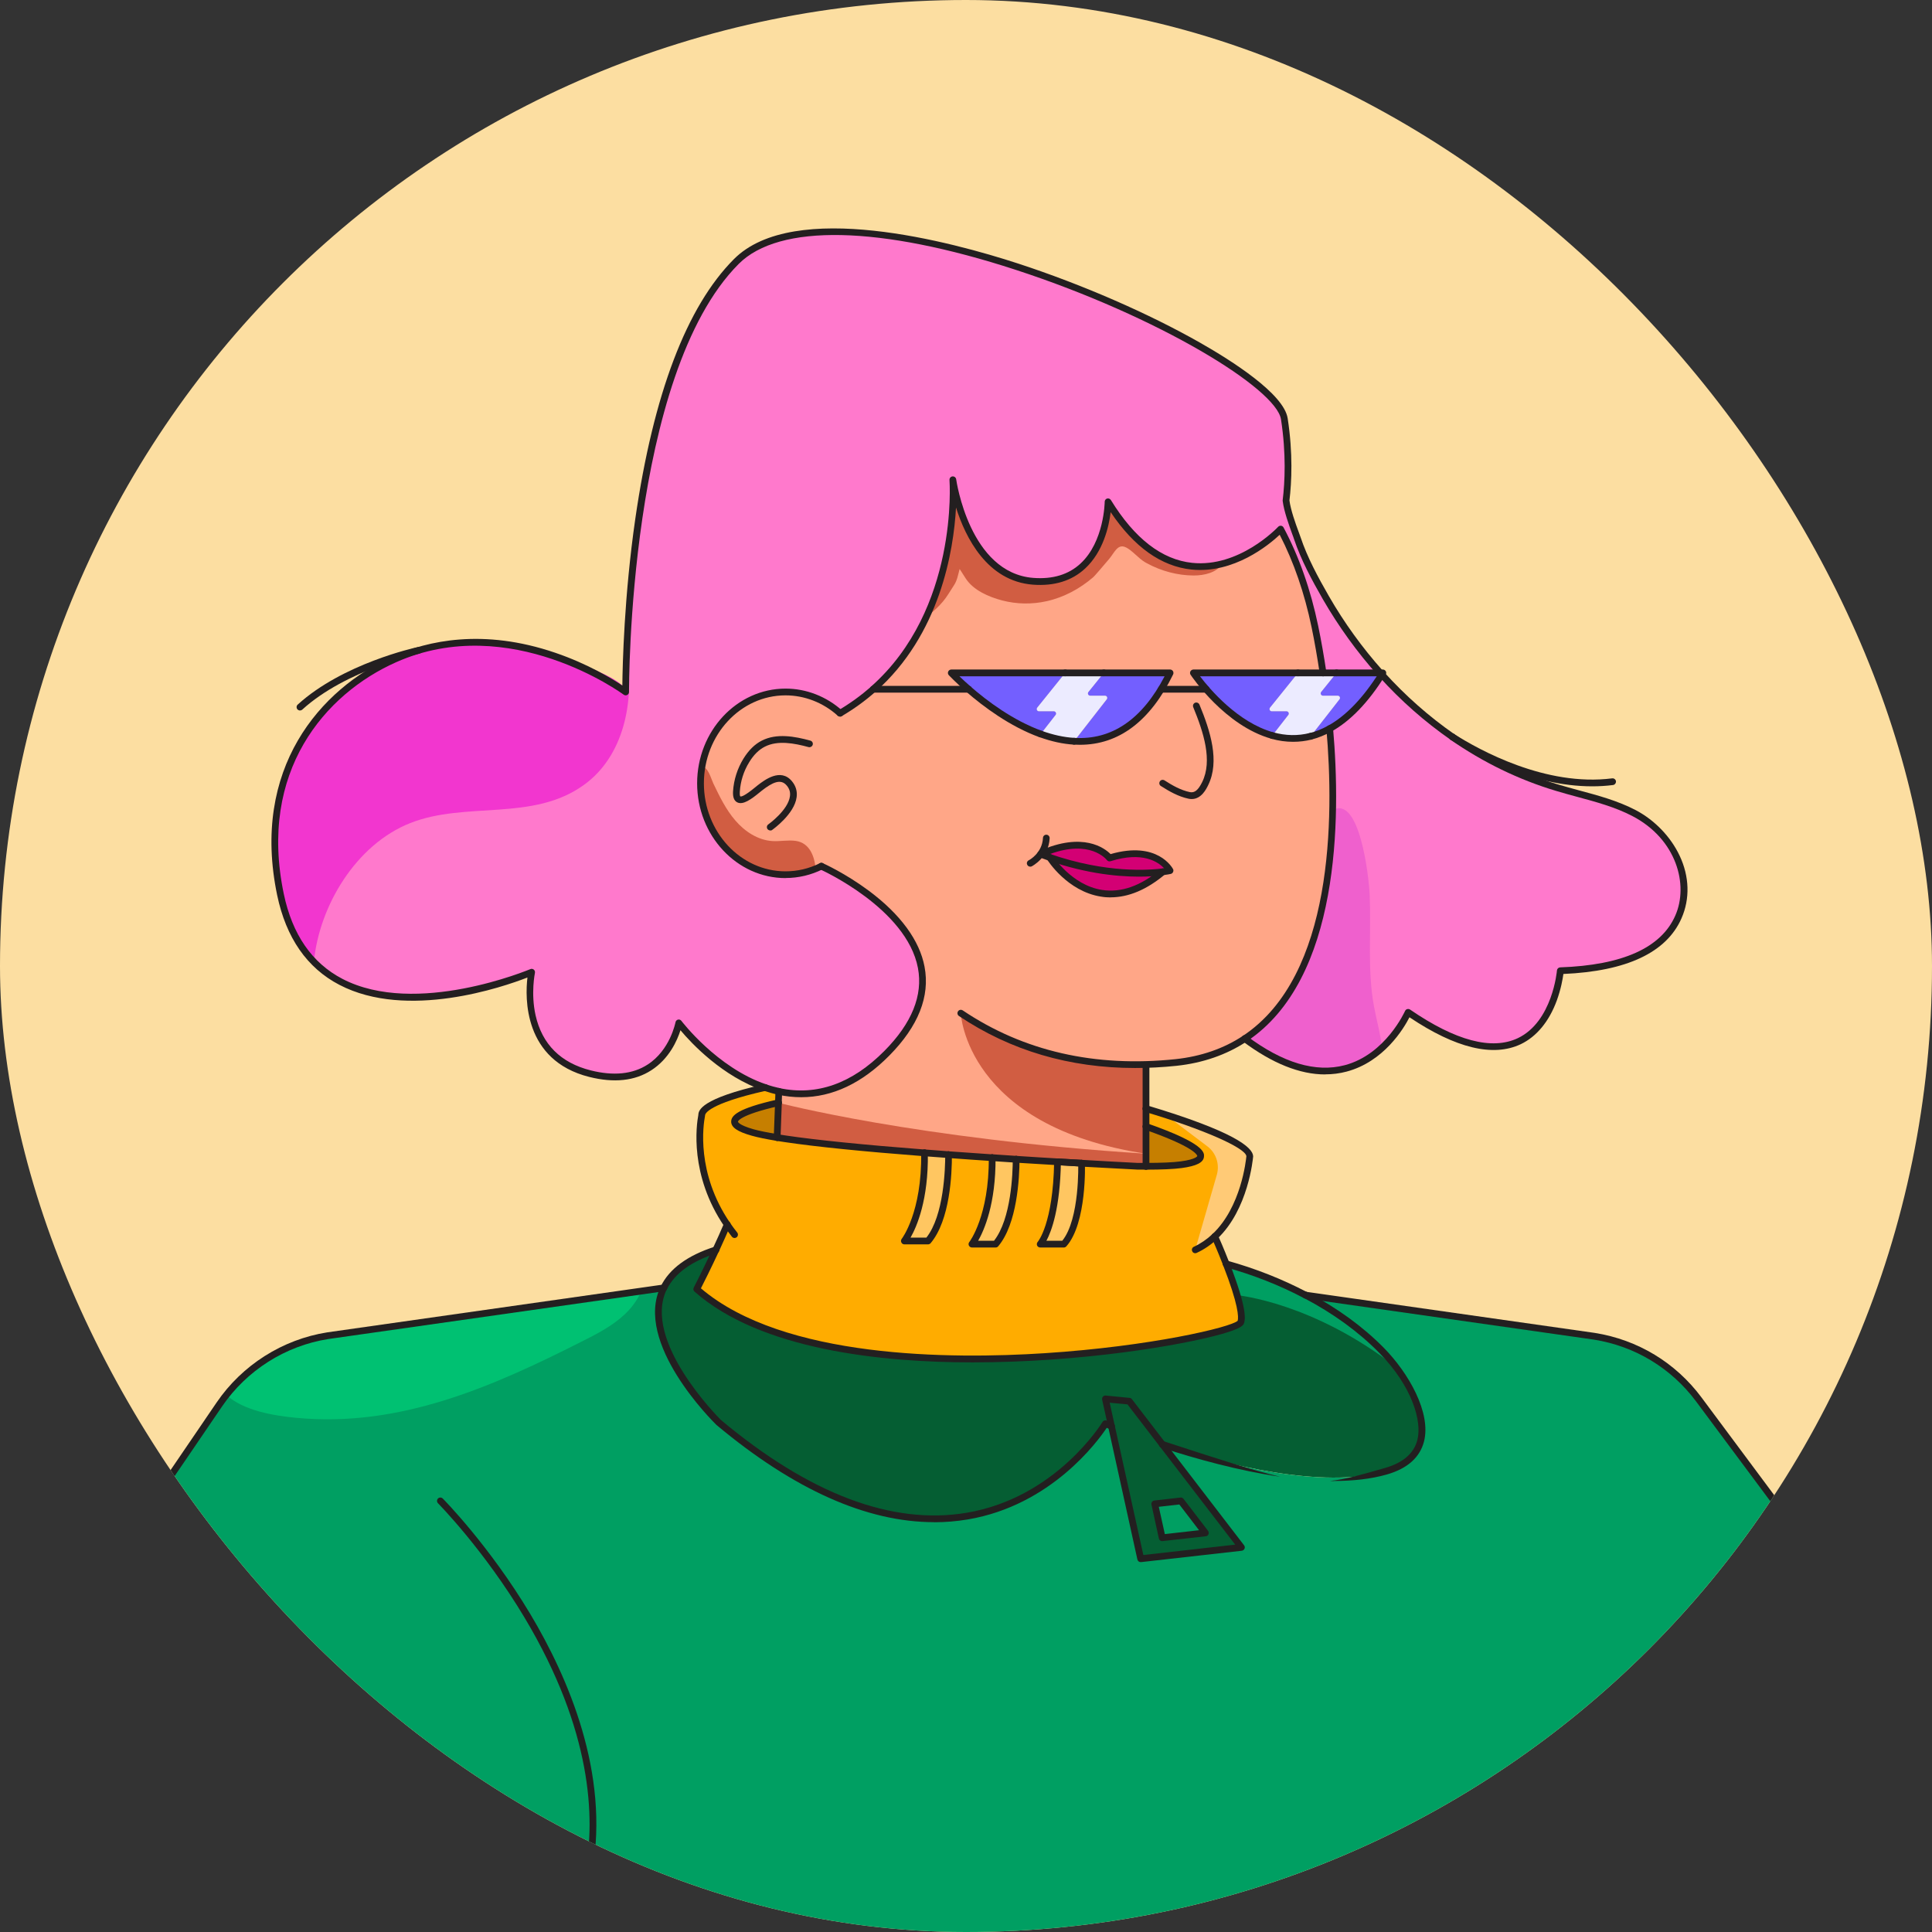 <svg width="24" height="24" viewBox="0 0 24 24" fill="none" xmlns="http://www.w3.org/2000/svg">
<rect x="0" y="0" width="24" height="24" fill="#333333" stroke="none"/>
<g clip-path="url(#clip0_3188_8437)">
<rect width="24" height="24" rx="12" fill="#FCDEA1"/>
<path d="M20.85 11.392C20.672 11.796 20.227 11.959 19.797 12.023C19.788 12.024 19.78 12.025 19.771 12.027C19.637 12.045 19.505 12.055 19.384 12.059C19.384 12.059 19.244 13.777 17.492 12.576C17.492 12.576 17.389 12.814 17.167 13.018C16.852 13.308 16.298 13.528 15.463 12.902C16.273 12.366 16.534 11.21 16.555 10.063C16.561 9.719 16.546 9.376 16.518 9.051C16.686 8.958 16.857 8.807 17.029 8.578C17.037 8.566 17.047 8.554 17.055 8.541C17.085 8.501 17.114 8.458 17.144 8.412C17.151 8.402 17.157 8.391 17.164 8.38C17.361 8.597 17.574 8.798 17.803 8.978C17.804 8.979 17.805 8.98 17.806 8.98C17.883 9.041 17.961 9.098 18.041 9.154C18.437 9.429 18.873 9.645 19.343 9.786C19.666 9.882 20.002 9.945 20.301 10.102C20.753 10.339 21.07 10.891 20.85 11.392Z" fill="#FF79CC"/>
<path d="M16.618 8.642H16.434C16.41 8.642 16.398 8.614 16.412 8.596L16.603 8.359H16.124L15.776 8.79C15.761 8.809 15.774 8.836 15.797 8.836H15.982C16.005 8.836 16.018 8.863 16.004 8.881L15.804 9.137C15.954 9.179 16.115 9.188 16.282 9.146L16.64 8.687C16.654 8.668 16.641 8.642 16.618 8.642Z" fill="#ECEBFF"/>
<path d="M15.982 8.836H15.798C15.775 8.836 15.762 8.809 15.777 8.79L16.124 8.359H14.825C14.825 8.359 15.237 8.978 15.805 9.137L16.004 8.881C16.018 8.863 16.005 8.836 15.982 8.836Z" fill="#735FFF"/>
<path d="M16.412 8.596C16.398 8.615 16.411 8.642 16.434 8.642H16.618C16.641 8.642 16.654 8.668 16.64 8.687L16.282 9.146C16.36 9.127 16.439 9.095 16.518 9.051C16.731 8.933 16.949 8.722 17.165 8.38C17.159 8.373 17.152 8.366 17.146 8.359H16.603L16.412 8.596V8.596Z" fill="#735FFF"/>
<path d="M17.146 8.359H16.436C16.405 8.149 16.37 7.955 16.334 7.783C16.247 7.364 16.11 6.95 15.909 6.573C15.895 6.587 14.733 7.811 13.765 6.234C13.765 6.234 13.761 7.29 12.836 7.221C11.996 7.158 11.837 5.96 11.837 5.96C11.837 5.96 11.966 7.574 10.847 8.562C10.725 8.67 10.589 8.77 10.435 8.86C10.252 8.695 10.016 8.596 9.758 8.596C9.175 8.596 8.702 9.104 8.702 9.731C8.702 10.357 9.175 10.866 9.758 10.866C9.895 10.866 10.027 10.837 10.147 10.786C10.166 10.778 10.185 10.769 10.204 10.76C10.204 10.76 12.368 11.718 11.018 13.083C10.668 13.437 10.321 13.575 10 13.586C9.888 13.591 9.78 13.58 9.675 13.558C9.617 13.545 9.559 13.529 9.504 13.51C8.874 13.295 8.433 12.707 8.433 12.707C8.433 12.707 8.275 13.575 7.33 13.338C6.384 13.101 6.605 12.077 6.605 12.077C6.605 12.077 4.786 12.857 3.899 11.949C3.709 11.755 3.562 11.484 3.485 11.112C3.465 11.02 3.45 10.929 3.439 10.841C3.267 9.47 4.044 8.571 4.903 8.189C5.03 8.132 5.157 8.088 5.283 8.056C5.284 8.056 5.284 8.055 5.285 8.055C5.717 7.943 6.135 7.964 6.5 8.042C6.504 8.043 6.508 8.044 6.512 8.045C6.517 8.046 6.522 8.047 6.529 8.048C6.63 8.071 6.727 8.097 6.819 8.127C7.391 8.31 7.773 8.596 7.773 8.596C7.773 8.596 7.772 8.411 7.784 8.106C7.828 7.005 8.049 4.351 9.147 3.249C9.343 3.052 9.635 2.942 9.988 2.899C11.956 2.659 15.848 4.509 15.955 5.204C16.02 5.627 16.005 5.977 15.976 6.218C15.977 6.223 15.978 6.229 15.979 6.234C16.001 6.392 16.089 6.607 16.116 6.687C16.202 6.943 16.336 7.191 16.47 7.423C16.506 7.486 16.543 7.547 16.581 7.608C16.748 7.874 16.938 8.126 17.146 8.359H17.146Z" fill="#FF79CC"/>
<g style="mix-blend-mode:screen">
<path d="M15.977 6.218C15.978 6.223 15.979 6.229 15.979 6.234C15.97 6.282 15.968 6.332 15.958 6.38C15.929 6.506 15.834 6.616 15.712 6.662C15.59 6.707 15.446 6.687 15.341 6.61C15.024 6.376 15.139 5.888 14.971 5.571C14.857 5.356 14.639 5.22 14.431 5.095C13.986 4.826 13.537 4.556 13.046 4.383C12.413 4.161 11.707 4.1 11.155 3.718C10.821 3.487 10.29 3.182 9.989 2.899C11.957 2.659 15.849 4.509 15.956 5.204C16.021 5.627 16.006 5.977 15.977 6.218Z" fill="#FF79CC"/>
</g>
<path d="M12.906 8.836H13.09C13.113 8.836 13.126 8.863 13.112 8.881L12.928 9.118C13.062 9.166 13.201 9.2 13.342 9.208L13.748 8.687C13.763 8.668 13.75 8.642 13.726 8.642H13.542C13.519 8.642 13.506 8.614 13.521 8.596L13.712 8.359H13.232L12.884 8.79C12.87 8.809 12.882 8.836 12.906 8.836Z" fill="#ECEBFF"/>
<path d="M17.178 8.359H17.146C17.153 8.366 17.159 8.373 17.165 8.38C17.169 8.373 17.174 8.366 17.178 8.359Z" fill="#EFA197"/>
<path d="M13.113 8.881C13.127 8.863 13.114 8.836 13.091 8.836H12.906C12.883 8.836 12.87 8.809 12.885 8.79L13.232 8.359H11.817C11.817 8.359 11.897 8.445 12.032 8.562C12.234 8.738 12.561 8.985 12.928 9.118L13.113 8.881Z" fill="#735FFF"/>
<path d="M13.543 8.642H13.727C13.75 8.642 13.763 8.668 13.749 8.687L13.343 9.208C13.768 9.234 14.204 9.035 14.536 8.359H13.712L13.521 8.596C13.506 8.614 13.519 8.642 13.543 8.642Z" fill="#735FFF"/>
<path d="M13.436 14.45L13.138 14.432C13.241 14.438 13.341 14.444 13.436 14.45Z" fill="#EFA197"/>
<path d="M17.218 18.276C16.426 18.504 15.205 18.192 14.438 17.942L14.027 17.406L13.732 17.377L13.806 17.715C13.758 17.695 13.732 17.684 13.732 17.684C13.732 17.684 12.135 20.356 8.926 17.668C8.926 17.668 7.914 16.679 8.245 15.998C8.338 15.807 8.537 15.64 8.893 15.526C8.767 15.798 8.655 16.014 8.655 16.014C10.389 17.543 15.351 16.629 15.414 16.424C15.434 16.36 15.41 16.233 15.368 16.088C15.331 15.962 15.28 15.823 15.232 15.7C15.566 15.792 15.902 15.922 16.219 16.088C16.498 16.235 16.762 16.411 16.994 16.615L16.996 16.617C17.053 16.667 17.108 16.719 17.161 16.772C17.166 16.777 17.171 16.783 17.176 16.788C17.577 17.203 18.02 18.044 17.219 18.276H17.218Z" fill="#055E33"/>
<path d="M9.349 14.068C9.424 14.089 9.528 14.11 9.654 14.131L9.67 13.698C9.255 13.792 8.865 13.931 9.349 14.068H9.349Z" fill="#C67F00"/>
<path d="M26.3 24.368V27.578H-0.966L-0.963 22.86L1.838 18.748L2.725 17.446C2.746 17.415 2.768 17.385 2.79 17.356C2.797 17.347 2.804 17.338 2.812 17.329C3.123 16.935 3.572 16.671 4.072 16.592L7.675 16.079L7.713 16.074L7.967 16.038L8.246 15.998C7.914 16.68 8.927 17.669 8.927 17.669C12.135 20.356 13.732 17.685 13.732 17.685C13.732 17.685 13.758 17.696 13.806 17.715L14.169 19.363L15.421 19.222L14.439 17.942C15.206 18.192 16.426 18.505 17.219 18.276C18.02 18.044 17.577 17.204 17.176 16.788C17.171 16.783 17.166 16.777 17.161 16.773C17.108 16.719 17.053 16.667 16.996 16.617L16.995 16.616C16.762 16.411 16.498 16.235 16.219 16.089L19.806 16.6C20.325 16.682 20.791 16.964 21.104 17.385L21.99 18.575L26.3 24.368Z" fill="#009F62"/>
<path d="M14.236 13.994V14.488C14.422 14.488 14.572 14.482 14.673 14.468C15.244 14.392 14.682 14.149 14.236 13.994Z" fill="#C67F00"/>
<path d="M13.732 17.377L13.807 17.715L14.17 19.363L15.422 19.222L14.439 17.942L14.028 17.407L13.732 17.377ZM14.669 18.645L14.974 19.042L14.438 19.103L14.345 18.681L14.669 18.645Z" fill="#055E33"/>
<path d="M14.974 19.042L14.669 18.645L14.345 18.682L14.437 19.103L14.974 19.042Z" fill="#009F62"/>
<path d="M16.519 9.051C16.439 9.095 16.36 9.127 16.283 9.146C16.16 9.177 16.041 9.18 15.927 9.163C15.885 9.157 15.845 9.148 15.805 9.137C15.449 9.038 15.155 8.757 14.984 8.562C14.883 8.445 14.825 8.359 14.825 8.359H16.437C16.406 8.149 16.37 7.955 16.335 7.783C16.248 7.364 16.11 6.95 15.909 6.573C15.904 6.578 15.757 6.733 15.525 6.863C15.425 6.919 15.31 6.971 15.183 7.003C14.928 7.068 14.63 7.057 14.326 6.854C14.138 6.729 13.948 6.531 13.766 6.233C13.766 6.233 13.762 7.29 12.836 7.221C11.996 7.157 11.838 5.96 11.838 5.96C11.838 5.96 11.906 6.811 11.514 7.656C11.366 7.974 11.154 8.292 10.848 8.562C10.726 8.669 10.589 8.77 10.436 8.86C10.252 8.695 10.016 8.596 9.759 8.596C9.24 8.596 8.809 8.997 8.719 9.526C8.708 9.592 8.702 9.661 8.702 9.731C8.702 10.358 9.175 10.866 9.759 10.866C9.89 10.866 10.015 10.84 10.131 10.793C10.156 10.783 10.18 10.772 10.204 10.76C10.204 10.76 12.368 11.718 11.018 13.083C10.547 13.559 10.08 13.644 9.676 13.558L9.671 13.698L9.655 14.131C9.688 14.136 9.722 14.142 9.758 14.147C10.186 14.21 10.819 14.27 11.485 14.321C11.584 14.329 11.684 14.336 11.784 14.343C11.965 14.357 12.147 14.37 12.326 14.381C12.426 14.388 12.526 14.394 12.624 14.401C12.801 14.412 12.974 14.422 13.138 14.432L13.437 14.45C13.706 14.465 13.943 14.478 14.126 14.488H14.155C14.183 14.488 14.21 14.488 14.237 14.488V13.223C14.358 13.219 14.482 13.211 14.61 13.198C14.763 13.181 14.904 13.151 15.035 13.109C15.193 13.057 15.335 12.988 15.464 12.902C16.516 12.205 16.641 10.461 16.519 9.051ZM14.425 8.562C14.111 9.076 13.723 9.231 13.343 9.208C13.202 9.2 13.062 9.167 12.928 9.118C12.561 8.985 12.234 8.738 12.032 8.562C11.897 8.445 11.817 8.359 11.817 8.359H14.536C14.5 8.432 14.463 8.5 14.425 8.562Z" fill="#FFA687"/>
<path d="M14.236 13.223C14.236 13.223 13.137 13.396 11.935 12.586C11.935 12.586 11.995 13.994 14.236 14.332V13.223H14.236Z" fill="#D15D42"/>
<path d="M9.667 13.698C9.667 13.698 11.361 14.147 14.236 14.332V14.651C14.236 14.651 11.485 14.811 9.654 14.131L9.667 13.698V13.698Z" fill="#D15D42"/>
<path d="M13.784 10.658C13.784 10.658 13.539 10.337 12.929 10.611C13.87 10.967 14.536 10.815 14.536 10.815C14.536 10.815 14.359 10.479 13.784 10.658Z" fill="#D30074"/>
<path d="M13.04 10.651C13.04 10.651 13.587 11.527 14.425 10.847C14.425 10.847 13.633 10.887 13.04 10.651Z" fill="#D30074"/>
<path d="M15.091 15.361C15.094 15.369 15.16 15.515 15.232 15.7C15.335 15.964 15.451 16.305 15.414 16.424C15.352 16.629 10.389 17.543 8.655 16.014C8.655 16.014 8.767 15.798 8.893 15.526C8.939 15.426 8.988 15.319 9.033 15.212C8.606 14.584 8.691 13.987 8.718 13.854V13.853C8.721 13.716 9.156 13.588 9.504 13.51C9.559 13.529 9.617 13.545 9.675 13.558L9.67 13.698C9.255 13.792 8.865 13.931 9.349 14.068C9.424 14.089 9.528 14.11 9.654 14.131C9.687 14.136 9.722 14.142 9.758 14.147C10.186 14.21 10.819 14.27 11.485 14.321C11.496 15.086 11.234 15.416 11.234 15.416H11.528C11.766 15.136 11.784 14.536 11.783 14.343C11.965 14.357 12.146 14.37 12.325 14.381C12.331 15.131 12.074 15.455 12.074 15.455H12.368C12.598 15.184 12.623 14.611 12.623 14.401C12.801 14.412 12.973 14.423 13.137 14.432C13.124 15.237 12.922 15.455 12.922 15.455H13.216C13.46 15.179 13.436 14.45 13.436 14.45C13.706 14.465 13.942 14.478 14.126 14.488H14.154C14.182 14.488 14.21 14.488 14.236 14.488C14.422 14.488 14.572 14.482 14.673 14.468C15.244 14.392 14.682 14.149 14.236 13.994V13.772C14.286 13.787 14.372 13.812 14.476 13.846C14.866 13.973 15.516 14.206 15.525 14.364H15.525C15.522 14.396 15.467 15.006 15.091 15.361Z" fill="#FFAC00"/>
<path d="M15.525 14.364H15.524C15.522 14.395 15.467 15.006 15.09 15.36L14.847 15.526L15.116 14.593C15.153 14.462 15.107 14.322 14.998 14.24L14.476 13.846C14.866 13.973 15.516 14.206 15.525 14.364Z" fill="#FFCA76"/>
<path d="M13.217 15.455C13.461 15.179 13.437 14.45 13.437 14.45C13.341 14.444 13.241 14.439 13.138 14.433C13.125 15.237 12.923 15.455 12.923 15.455H13.217Z" fill="#FFC661"/>
<path d="M11.234 15.416H11.528C11.766 15.136 11.784 14.537 11.784 14.343C11.684 14.336 11.584 14.329 11.485 14.321C11.496 15.086 11.234 15.416 11.234 15.416Z" fill="#FFC661"/>
<path d="M12.368 15.455C12.598 15.184 12.622 14.611 12.623 14.401C12.525 14.395 12.426 14.388 12.325 14.381C12.331 15.131 12.074 15.455 12.074 15.455H12.368Z" fill="#FFC661"/>
<g style="mix-blend-mode:screen">
<path d="M15.831 8.359C15.701 7.487 15.525 6.863 15.525 6.863C15.757 6.733 15.904 6.578 15.909 6.573C16.11 6.95 16.248 7.364 16.335 7.783C16.37 7.955 16.406 8.149 16.437 8.359H15.831Z" fill="#FFA687"/>
</g>
<g style="mix-blend-mode:screen">
<path d="M15.463 12.902C15.335 12.988 15.192 13.057 15.034 13.109C15.955 12.213 16.048 10.549 15.926 9.163C16.04 9.18 16.16 9.177 16.282 9.146C16.36 9.127 16.439 9.095 16.518 9.051C16.641 10.461 16.516 12.205 15.463 12.902Z" fill="#FFA687"/>
</g>
<g style="mix-blend-mode:screen">
<path d="M17.147 8.359H16.893C16.862 8.304 16.832 8.249 16.802 8.193C16.703 8.009 16.601 7.812 16.582 7.608C16.749 7.874 16.938 8.126 17.147 8.359Z" fill="#FF79CC"/>
</g>
<g style="mix-blend-mode:screen">
<path d="M20.851 11.392C20.672 11.796 20.227 11.959 19.797 12.023C19.806 11.989 19.819 11.956 19.833 11.925C19.986 11.598 20.214 11.357 20.006 11.002C19.801 10.654 19.467 10.531 19.13 10.367C18.771 10.191 18.387 9.988 18.065 9.75C17.936 9.656 16.92 8.725 17.029 8.578C17.038 8.566 17.047 8.554 17.056 8.541C17.085 8.5 17.115 8.457 17.144 8.412C17.151 8.401 17.158 8.391 17.165 8.38C17.134 8.429 17.722 8.918 17.803 8.978C17.805 8.979 17.806 8.979 17.807 8.98C17.883 9.04 17.962 9.098 18.042 9.154C18.437 9.428 18.873 9.644 19.343 9.785C19.666 9.882 20.002 9.945 20.301 10.102C20.753 10.339 21.071 10.891 20.851 11.391V11.392Z" fill="#FF79CC"/>
</g>
<g style="mix-blend-mode:multiply">
<path d="M17.167 13.019C16.852 13.308 16.298 13.528 15.463 12.902C16.273 12.366 16.534 11.21 16.555 10.063C16.889 9.877 17.005 10.883 17.015 11.124C17.034 11.582 16.985 12.045 17.067 12.496C17.099 12.669 17.15 12.844 17.167 13.019Z" fill="#EF60CD"/>
</g>
<g style="mix-blend-mode:screen">
<path d="M11.017 13.083C10.668 13.437 10.321 13.574 9.999 13.586C9.954 13.559 9.916 13.522 9.888 13.474C9.804 13.332 9.852 13.143 9.95 13.01C10.048 12.877 10.188 12.783 10.312 12.673C10.373 12.62 10.431 12.561 10.483 12.499C10.624 12.331 10.729 12.133 10.762 11.917C10.807 11.621 10.697 11.292 10.447 11.126C10.365 11.072 10.269 11.034 10.207 10.958C10.144 10.881 10.129 10.826 10.147 10.786C10.166 10.778 10.185 10.769 10.203 10.76C10.203 10.76 12.368 11.718 11.017 13.083Z" fill="#FF79CC"/>
</g>
<g style="mix-blend-mode:multiply">
<path d="M7.257 9.748C6.62 10.211 5.789 9.95 5.095 10.225C4.425 10.49 3.966 11.249 3.899 11.949C3.709 11.755 3.562 11.484 3.485 11.112C3.465 11.02 3.45 10.929 3.439 10.841C3.267 9.47 4.044 8.571 4.903 8.189C5.03 8.132 5.157 8.088 5.283 8.056C5.284 8.056 5.284 8.055 5.285 8.055C5.702 7.976 6.093 7.955 6.512 8.045C6.517 8.046 6.522 8.047 6.529 8.048C6.58 8.06 6.688 8.088 6.819 8.127C7.197 8.238 7.772 8.438 7.773 8.596C7.773 8.596 7.772 8.411 7.784 8.106C7.888 8.731 7.74 9.398 7.257 9.748H7.257Z" fill="#F236CF"/>
</g>
<path d="M10.131 10.793C10.015 10.84 9.89 10.866 9.759 10.866C9.175 10.866 8.702 10.358 8.702 9.731C8.702 9.663 8.704 9.59 8.723 9.525C8.798 9.531 8.832 9.67 8.861 9.732C8.939 9.894 9.018 10.058 9.136 10.194C9.253 10.33 9.416 10.437 9.595 10.448C9.692 10.454 9.79 10.432 9.886 10.446C10.058 10.471 10.119 10.638 10.132 10.793H10.131Z" fill="#D15D42"/>
<path d="M15.183 7.003C15.114 7.114 14.961 7.149 14.828 7.149C14.626 7.148 14.426 7.094 14.249 6.998C14.241 6.994 14.232 6.989 14.224 6.984C14.143 6.938 14.054 6.824 13.973 6.794C13.882 6.76 13.843 6.865 13.781 6.94C13.694 7.044 13.595 7.158 13.581 7.17C13.415 7.313 13.217 7.42 13.003 7.468C12.821 7.509 12.629 7.506 12.449 7.459C12.283 7.415 12.091 7.333 11.996 7.185C11.97 7.146 11.945 7.107 11.921 7.068C11.9 7.143 11.892 7.208 11.849 7.273C11.804 7.34 11.767 7.409 11.714 7.472C11.662 7.533 11.604 7.589 11.54 7.637C11.531 7.644 11.522 7.65 11.514 7.656C11.905 6.811 11.837 5.96 11.837 5.96C11.837 5.96 11.996 7.157 12.836 7.221C13.762 7.29 13.765 6.233 13.765 6.233C13.948 6.531 14.138 6.729 14.325 6.854C14.63 7.057 14.928 7.068 15.183 7.003Z" fill="#D15D42"/>
<g style="mix-blend-mode:multiply">
<path d="M7.967 16.038C7.94 16.102 7.903 16.162 7.86 16.218C7.831 16.256 7.798 16.292 7.763 16.325C7.608 16.472 7.414 16.571 7.223 16.667C6.109 17.23 4.966 17.734 3.683 17.613C3.397 17.586 3.026 17.524 2.812 17.329C3.123 16.935 3.572 16.671 4.072 16.592L7.675 16.079L7.713 16.074L7.967 16.038Z" fill="#00C172"/>
</g>
<g style="mix-blend-mode:screen">
<path d="M22.017 18.645L20.684 17.425C20.407 17.185 20.068 17.027 19.706 16.968L16.938 16.56L16.996 16.617L17.339 16.98C16.312 16.182 15.391 16.093 15.368 16.089C15.331 15.963 15.28 15.823 15.232 15.7C15.566 15.793 15.902 15.922 16.219 16.089L19.806 16.6C20.325 16.682 20.79 16.964 21.104 17.385L21.989 18.575L22.017 18.645H22.017Z" fill="#009F62"/>
</g>
<path d="M18.042 9.196C18.033 9.196 18.025 9.193 18.018 9.188C17.7 8.967 17.402 8.705 17.134 8.408C17.119 8.391 17.12 8.365 17.137 8.349C17.154 8.334 17.18 8.335 17.196 8.352C17.46 8.644 17.753 8.902 18.066 9.12C18.085 9.133 18.09 9.159 18.076 9.178C18.068 9.19 18.055 9.196 18.042 9.196H18.042Z" fill="#231F20"/>
<path d="M17.165 8.422C17.153 8.422 17.142 8.417 17.134 8.408L17.115 8.387C17.1 8.37 17.101 8.343 17.119 8.328C17.136 8.313 17.162 8.314 17.178 8.331L17.196 8.352C17.212 8.369 17.21 8.396 17.193 8.411C17.185 8.418 17.175 8.422 17.165 8.422L17.165 8.422Z" fill="#231F20"/>
<path d="M16.461 13.347C16.146 13.347 15.803 13.209 15.438 12.936C15.419 12.922 15.415 12.896 15.429 12.877C15.443 12.859 15.47 12.855 15.488 12.869C15.936 13.205 16.346 13.327 16.706 13.232C17.214 13.097 17.451 12.564 17.454 12.559C17.459 12.548 17.468 12.539 17.48 12.536C17.492 12.532 17.505 12.534 17.516 12.541C18.083 12.93 18.533 13.049 18.856 12.896C19.285 12.691 19.341 12.062 19.341 12.055C19.343 12.034 19.36 12.018 19.381 12.017C20.155 11.99 20.636 11.774 20.811 11.374C20.98 10.992 20.827 10.425 20.281 10.139C20.066 10.026 19.823 9.961 19.59 9.898C19.505 9.875 19.416 9.851 19.331 9.825C18.869 9.687 18.427 9.473 18.017 9.188C17.998 9.175 17.994 9.149 18.007 9.13C18.02 9.111 18.046 9.106 18.065 9.119C18.468 9.399 18.901 9.609 19.355 9.745C19.439 9.77 19.527 9.794 19.611 9.817C19.85 9.881 20.096 9.947 20.32 10.064C20.555 10.188 20.754 10.394 20.865 10.63C20.987 10.888 20.995 11.165 20.888 11.408C20.702 11.832 20.208 12.065 19.421 12.099C19.413 12.159 19.391 12.286 19.339 12.429C19.243 12.69 19.088 12.877 18.892 12.971C18.548 13.134 18.084 13.022 17.509 12.637C17.438 12.776 17.191 13.189 16.727 13.312C16.641 13.335 16.552 13.346 16.461 13.346V13.347Z" fill="#231F20"/>
<path d="M9.759 10.908C9.153 10.908 8.66 10.38 8.66 9.731C8.66 9.082 9.153 8.554 9.759 8.554C10.016 8.554 10.267 8.652 10.463 8.828C10.481 8.844 10.482 8.87 10.467 8.888C10.451 8.905 10.425 8.906 10.407 8.891C10.226 8.728 9.995 8.638 9.758 8.638C9.199 8.638 8.744 9.128 8.744 9.731C8.744 10.333 9.199 10.824 9.758 10.824C9.907 10.824 10.051 10.79 10.185 10.723C10.205 10.712 10.23 10.721 10.241 10.741C10.251 10.762 10.243 10.787 10.222 10.797C10.076 10.87 9.92 10.907 9.758 10.907L9.759 10.908Z" fill="#231F20"/>
<path d="M9.569 10.316C9.555 10.316 9.543 10.31 9.534 10.299C9.521 10.28 9.525 10.254 9.544 10.241C9.547 10.239 9.791 10.064 9.813 9.891C9.82 9.842 9.807 9.798 9.773 9.758C9.699 9.669 9.595 9.719 9.463 9.822C9.456 9.827 9.447 9.834 9.437 9.843C9.336 9.926 9.231 10.004 9.158 9.967C9.119 9.947 9.102 9.902 9.106 9.831C9.115 9.687 9.16 9.547 9.236 9.423C9.3 9.32 9.376 9.244 9.464 9.2C9.648 9.106 9.872 9.147 10.066 9.2C10.089 9.206 10.102 9.229 10.096 9.251C10.09 9.273 10.067 9.286 10.045 9.281C9.866 9.232 9.661 9.194 9.502 9.275C9.428 9.312 9.362 9.377 9.307 9.468C9.238 9.579 9.198 9.707 9.19 9.837C9.187 9.883 9.196 9.893 9.196 9.893C9.208 9.898 9.248 9.89 9.384 9.778C9.395 9.769 9.404 9.761 9.411 9.756C9.497 9.69 9.697 9.535 9.838 9.705C9.886 9.763 9.906 9.83 9.896 9.903C9.869 10.112 9.604 10.301 9.593 10.309C9.586 10.315 9.577 10.317 9.569 10.317V10.316Z" fill="#231F20"/>
<path d="M14.804 9.926C14.791 9.926 14.778 9.925 14.765 9.922C14.637 9.895 14.524 9.83 14.421 9.764C14.401 9.752 14.396 9.726 14.408 9.707C14.42 9.687 14.446 9.682 14.466 9.694C14.562 9.756 14.667 9.816 14.781 9.84C14.84 9.852 14.885 9.815 14.934 9.715C15.065 9.449 14.951 9.096 14.823 8.785C14.814 8.763 14.824 8.739 14.845 8.73C14.867 8.721 14.891 8.732 14.9 8.753C15.036 9.081 15.154 9.456 15.009 9.752C14.985 9.802 14.924 9.926 14.804 9.926L14.804 9.926Z" fill="#231F20"/>
<path d="M14.101 13.267C13.287 13.267 12.553 13.051 11.912 12.621C11.893 12.608 11.888 12.582 11.901 12.563C11.914 12.543 11.939 12.539 11.959 12.551C12.714 13.059 13.605 13.262 14.605 13.157C14.92 13.123 15.201 13.026 15.44 12.868C15.459 12.855 15.485 12.86 15.498 12.88C15.511 12.899 15.505 12.925 15.486 12.938C15.236 13.103 14.943 13.205 14.614 13.24C14.44 13.258 14.269 13.267 14.101 13.267Z" fill="#231F20"/>
<path d="M15.464 12.944C15.45 12.944 15.437 12.938 15.429 12.926C15.416 12.906 15.421 12.88 15.441 12.867C16.566 12.122 16.573 10.159 16.477 9.055C16.475 9.032 16.492 9.012 16.515 9.01C16.538 9.008 16.558 9.025 16.56 9.048C16.658 10.17 16.648 12.168 15.487 12.937C15.48 12.942 15.472 12.944 15.463 12.944H15.464Z" fill="#231F20"/>
<path d="M9.67 13.74C9.67 13.74 9.669 13.74 9.668 13.74C9.645 13.739 9.627 13.72 9.628 13.697L9.633 13.556C9.634 13.533 9.653 13.515 9.676 13.516C9.699 13.517 9.717 13.537 9.716 13.559L9.711 13.7C9.711 13.722 9.692 13.74 9.67 13.74L9.67 13.74Z" fill="#231F20"/>
<path d="M9.654 14.172C9.654 14.172 9.653 14.172 9.653 14.172C9.629 14.172 9.611 14.152 9.612 14.129L9.628 13.697C9.629 13.674 9.649 13.655 9.671 13.656C9.695 13.657 9.713 13.677 9.712 13.7L9.696 14.132C9.695 14.155 9.676 14.173 9.654 14.173L9.654 14.172Z" fill="#231F20"/>
<path d="M9.085 27.62H-0.966C-0.977 27.62 -0.988 27.616 -0.996 27.608C-1.003 27.6 -1.008 27.589 -1.008 27.578L-1.005 22.86C-1.005 22.852 -1.003 22.844 -0.998 22.837L2.691 17.422C3.008 16.957 3.509 16.639 4.065 16.551L8.24 15.957C8.263 15.954 8.284 15.969 8.287 15.992C8.291 16.015 8.275 16.036 8.252 16.04L4.078 16.634C3.545 16.718 3.065 17.023 2.76 17.469L-0.921 22.873L-0.924 27.536H9.086C9.109 27.536 9.128 27.555 9.128 27.578C9.128 27.601 9.109 27.62 9.086 27.62H9.085Z" fill="#231F20"/>
<path d="M26.299 27.62H9.085C9.062 27.62 9.043 27.601 9.043 27.578C9.043 27.555 9.062 27.536 9.085 27.536H26.257V24.382L21.07 17.41C20.761 16.995 20.31 16.722 19.799 16.641L16.212 16.13C16.189 16.127 16.174 16.105 16.177 16.082C16.18 16.06 16.201 16.044 16.224 16.047L19.812 16.558C20.345 16.643 20.815 16.927 21.137 17.36L26.333 24.343C26.338 24.35 26.341 24.359 26.341 24.368V27.578C26.341 27.601 26.323 27.62 26.299 27.62H26.299Z" fill="#231F20"/>
<path d="M14.236 14.036C14.213 14.036 14.194 14.017 14.194 13.994V13.772C14.194 13.749 14.213 13.73 14.236 13.73C14.259 13.73 14.278 13.749 14.278 13.772V13.994C14.278 14.017 14.259 14.036 14.236 14.036Z" fill="#231F20"/>
<path d="M14.236 14.53C14.213 14.53 14.194 14.511 14.194 14.488V13.994C14.194 13.971 14.213 13.952 14.236 13.952C14.259 13.952 14.278 13.971 14.278 13.994V14.488C14.278 14.511 14.259 14.53 14.236 14.53Z" fill="#231F20"/>
<path d="M14.236 13.813C14.213 13.813 14.194 13.795 14.194 13.772V13.229C14.194 13.206 14.213 13.188 14.236 13.188C14.259 13.188 14.278 13.206 14.278 13.229V13.772C14.278 13.795 14.259 13.813 14.236 13.813Z" fill="#231F20"/>
<path d="M10.435 8.901C10.421 8.901 10.407 8.894 10.399 8.881C10.388 8.861 10.394 8.835 10.414 8.824C10.559 8.739 10.695 8.64 10.82 8.531C10.837 8.515 10.864 8.517 10.879 8.534C10.894 8.551 10.893 8.578 10.875 8.593C10.747 8.707 10.606 8.808 10.457 8.896C10.45 8.9 10.443 8.902 10.436 8.902L10.435 8.901Z" fill="#231F20"/>
<path d="M10.847 8.604C10.835 8.604 10.824 8.599 10.815 8.589C10.8 8.572 10.802 8.546 10.819 8.53C11.909 7.568 11.796 5.979 11.795 5.963C11.793 5.941 11.809 5.921 11.832 5.918C11.855 5.916 11.875 5.932 11.878 5.954C11.88 5.966 12.043 7.119 12.838 7.179C13.079 7.197 13.275 7.137 13.422 7.001C13.717 6.729 13.723 6.238 13.723 6.233C13.723 6.215 13.735 6.198 13.753 6.193C13.771 6.188 13.79 6.196 13.8 6.212C14.094 6.69 14.434 6.953 14.81 6.992C15.391 7.052 15.858 6.565 15.878 6.544C15.887 6.534 15.9 6.53 15.914 6.531C15.927 6.533 15.939 6.541 15.945 6.553C16.136 6.911 16.281 7.322 16.375 7.775C16.413 7.958 16.447 8.152 16.477 8.353C16.481 8.376 16.465 8.397 16.442 8.401C16.419 8.404 16.398 8.389 16.394 8.366C16.364 8.167 16.331 7.974 16.293 7.792C16.205 7.368 16.072 6.982 15.897 6.643C15.764 6.768 15.328 7.129 14.801 7.075C14.427 7.036 14.089 6.797 13.797 6.362C13.776 6.537 13.706 6.853 13.479 7.063C13.315 7.215 13.097 7.283 12.832 7.263C12.262 7.22 11.993 6.675 11.876 6.305C11.846 6.842 11.679 7.883 10.874 8.594C10.866 8.601 10.856 8.604 10.847 8.604L10.847 8.604Z" fill="#231F20"/>
<path d="M9.953 13.63C9.858 13.63 9.763 13.62 9.666 13.599C9.643 13.594 9.629 13.572 9.634 13.549C9.639 13.527 9.661 13.512 9.683 13.517C10.147 13.616 10.585 13.46 10.987 13.054C11.328 12.71 11.467 12.364 11.403 12.025C11.263 11.284 10.197 10.803 10.186 10.799C10.165 10.789 10.155 10.765 10.165 10.743C10.174 10.722 10.199 10.713 10.22 10.722C10.231 10.727 10.501 10.848 10.794 11.066C11.185 11.357 11.424 11.683 11.485 12.009C11.555 12.377 11.408 12.748 11.047 13.113C10.707 13.457 10.34 13.63 9.953 13.63H9.953Z" fill="#231F20"/>
<path d="M9.675 13.6C9.673 13.6 9.67 13.6 9.667 13.599C9.609 13.587 9.55 13.57 9.49 13.55C9.468 13.542 9.457 13.518 9.464 13.496C9.472 13.475 9.495 13.463 9.518 13.47C9.574 13.49 9.63 13.505 9.684 13.517C9.707 13.522 9.721 13.544 9.716 13.567C9.712 13.586 9.695 13.6 9.675 13.6V13.6Z" fill="#231F20"/>
<path d="M9.504 13.552C9.499 13.552 9.495 13.551 9.49 13.549C8.974 13.373 8.589 12.96 8.453 12.798C8.414 12.921 8.315 13.151 8.091 13.295C7.886 13.428 7.627 13.455 7.32 13.378C6.499 13.172 6.523 12.39 6.552 12.143C6.252 12.26 5.058 12.673 4.216 12.234C3.814 12.025 3.554 11.65 3.443 11.12C3.116 9.55 3.974 8.557 4.886 8.15C5.308 7.962 6 7.802 6.898 8.109C7.305 8.248 7.604 8.431 7.731 8.516C7.734 8.257 7.753 7.406 7.892 6.444C8.117 4.894 8.529 3.809 9.117 3.219C9.862 2.471 11.832 3.008 12.645 3.273C13.438 3.532 14.264 3.891 14.911 4.259C15.296 4.478 15.949 4.891 15.996 5.197C16.063 5.632 16.045 5.991 16.018 6.217C16.034 6.338 16.094 6.504 16.131 6.604C16.141 6.632 16.15 6.656 16.156 6.673C16.24 6.925 16.374 7.172 16.506 7.402C16.698 7.736 16.924 8.048 17.177 8.331C17.192 8.348 17.191 8.375 17.173 8.39C17.156 8.405 17.129 8.404 17.114 8.387C16.858 8.1 16.628 7.782 16.433 7.444C16.299 7.21 16.163 6.959 16.076 6.7C16.071 6.683 16.062 6.66 16.052 6.633C16.012 6.522 15.95 6.353 15.934 6.223C15.934 6.219 15.934 6.216 15.934 6.213C15.961 5.992 15.979 5.639 15.913 5.209C15.854 4.829 14.403 3.935 12.618 3.352C10.932 2.802 9.678 2.775 9.176 3.279C7.802 4.657 7.814 8.556 7.814 8.596C7.814 8.612 7.806 8.626 7.791 8.633C7.777 8.641 7.76 8.639 7.747 8.629C7.733 8.619 6.337 7.595 4.919 8.227C4.037 8.62 3.207 9.582 3.525 11.103C3.63 11.607 3.875 11.963 4.254 12.16C5.168 12.636 6.574 12.044 6.588 12.039C6.602 12.032 6.619 12.035 6.631 12.045C6.643 12.055 6.648 12.07 6.645 12.086C6.645 12.088 6.592 12.338 6.653 12.612C6.734 12.972 6.965 13.203 7.339 13.297C7.622 13.368 7.86 13.344 8.044 13.225C8.325 13.045 8.39 12.703 8.391 12.7C8.394 12.683 8.406 12.67 8.422 12.666C8.439 12.662 8.456 12.669 8.465 12.682C8.47 12.688 8.906 13.262 9.516 13.47C9.538 13.477 9.55 13.501 9.542 13.523C9.537 13.54 9.52 13.551 9.503 13.551L9.504 13.552Z" fill="#231F20"/>
<path d="M12.928 9.16C12.923 9.16 12.918 9.159 12.913 9.158C12.544 9.024 12.215 8.777 12.004 8.594C11.986 8.578 11.984 8.552 11.999 8.534C12.014 8.517 12.041 8.515 12.059 8.53C12.264 8.709 12.584 8.949 12.942 9.079C12.964 9.086 12.975 9.11 12.967 9.132C12.961 9.149 12.945 9.16 12.928 9.16V9.16Z" fill="#231F20"/>
<path d="M12.031 8.604C12.022 8.604 12.012 8.6 12.004 8.593C11.87 8.476 11.79 8.391 11.787 8.388C11.775 8.375 11.772 8.358 11.779 8.342C11.786 8.327 11.801 8.317 11.817 8.317H13.233C13.256 8.317 13.274 8.336 13.274 8.359C13.274 8.382 13.256 8.401 13.233 8.401H11.918C11.954 8.435 12.001 8.48 12.059 8.53C12.076 8.545 12.078 8.572 12.063 8.589C12.055 8.599 12.043 8.604 12.032 8.604L12.031 8.604Z" fill="#231F20"/>
<path d="M13.415 9.252C13.39 9.252 13.365 9.251 13.34 9.25C13.317 9.249 13.3 9.229 13.301 9.206C13.302 9.182 13.322 9.165 13.345 9.166C13.81 9.195 14.188 8.937 14.467 8.401H13.712C13.689 8.401 13.67 8.382 13.67 8.359C13.67 8.336 13.689 8.317 13.712 8.317H14.536C14.55 8.317 14.563 8.325 14.571 8.337C14.578 8.349 14.579 8.365 14.573 8.378C14.289 8.958 13.9 9.252 13.415 9.252Z" fill="#231F20"/>
<path d="M16.518 9.093C16.504 9.093 16.489 9.085 16.482 9.072C16.471 9.051 16.478 9.026 16.498 9.015C16.72 8.892 16.932 8.671 17.13 8.358C17.142 8.338 17.168 8.332 17.187 8.345C17.207 8.357 17.213 8.383 17.2 8.402C16.996 8.728 16.773 8.958 16.539 9.088C16.532 9.091 16.525 9.093 16.519 9.093H16.518Z" fill="#231F20"/>
<path d="M16.282 9.188C16.263 9.188 16.246 9.175 16.241 9.157C16.236 9.134 16.249 9.111 16.272 9.106C16.347 9.087 16.423 9.056 16.498 9.015C16.518 9.004 16.544 9.011 16.555 9.031C16.566 9.052 16.558 9.077 16.538 9.088C16.457 9.133 16.374 9.166 16.292 9.187C16.289 9.188 16.285 9.189 16.282 9.189V9.188Z" fill="#231F20"/>
<path d="M17.146 8.401H16.603C16.58 8.401 16.561 8.382 16.561 8.359C16.561 8.336 16.58 8.317 16.603 8.317H17.146C17.169 8.317 17.188 8.336 17.188 8.359C17.188 8.382 17.169 8.401 17.146 8.401Z" fill="#231F20"/>
<path d="M15.805 9.179C15.801 9.179 15.797 9.178 15.794 9.177C15.217 9.016 14.807 8.408 14.79 8.382C14.781 8.37 14.781 8.353 14.788 8.339C14.796 8.326 14.81 8.317 14.825 8.317H16.124C16.147 8.317 16.166 8.336 16.166 8.359C16.166 8.382 16.147 8.401 16.124 8.401H14.907C15.029 8.562 15.378 8.974 15.816 9.097C15.838 9.103 15.851 9.126 15.845 9.148C15.84 9.167 15.823 9.179 15.805 9.179V9.179Z" fill="#231F20"/>
<path d="M17.165 8.422C17.157 8.422 17.149 8.42 17.142 8.415C17.135 8.411 17.129 8.404 17.126 8.396C17.113 8.389 17.105 8.375 17.105 8.359C17.105 8.336 17.123 8.317 17.146 8.317H17.178C17.193 8.317 17.207 8.325 17.215 8.339C17.222 8.352 17.222 8.368 17.214 8.381C17.211 8.385 17.209 8.389 17.206 8.393L17.2 8.402C17.192 8.415 17.179 8.422 17.165 8.422H17.165Z" fill="#231F20"/>
<path d="M14.984 8.604H14.425C14.402 8.604 14.383 8.585 14.383 8.562C14.383 8.539 14.402 8.52 14.425 8.52H14.984C15.007 8.52 15.025 8.539 15.025 8.562C15.025 8.585 15.007 8.604 14.984 8.604Z" fill="#231F20"/>
<path d="M12.031 8.604H10.848C10.824 8.604 10.806 8.585 10.806 8.562C10.806 8.539 10.824 8.52 10.848 8.52H12.031C12.055 8.52 12.073 8.539 12.073 8.562C12.073 8.585 12.055 8.604 12.031 8.604Z" fill="#231F20"/>
<path d="M12.033 8.604H12.031C12.008 8.604 11.989 8.585 11.989 8.562C11.989 8.539 12.008 8.52 12.031 8.52C12.054 8.52 12.074 8.539 12.074 8.562C12.074 8.585 12.056 8.604 12.033 8.604Z" fill="#231F20"/>
<path d="M14.149 10.89C13.859 10.89 13.428 10.845 12.913 10.65C12.897 10.644 12.886 10.629 12.886 10.612C12.885 10.595 12.895 10.579 12.91 10.572C13.454 10.328 13.724 10.537 13.796 10.61C14.377 10.441 14.564 10.781 14.572 10.796C14.578 10.807 14.578 10.821 14.572 10.833C14.567 10.845 14.556 10.853 14.544 10.856C14.531 10.859 14.389 10.89 14.149 10.89H14.149ZM13.044 10.608C13.746 10.852 14.281 10.81 14.461 10.786C14.387 10.707 14.195 10.573 13.796 10.698C13.779 10.704 13.76 10.698 13.75 10.684C13.741 10.673 13.541 10.426 13.044 10.609V10.608Z" fill="#231F20"/>
<path d="M12.798 10.766C12.783 10.766 12.768 10.758 12.761 10.743C12.75 10.723 12.758 10.698 12.779 10.687C12.786 10.684 12.947 10.598 12.956 10.409C12.957 10.386 12.976 10.368 12.999 10.369C13.023 10.37 13.04 10.39 13.039 10.413C13.028 10.652 12.825 10.757 12.817 10.762C12.811 10.765 12.804 10.766 12.798 10.766Z" fill="#231F20"/>
<path d="M13.797 11.148C13.757 11.148 13.716 11.145 13.676 11.138C13.258 11.072 13.015 10.69 13.005 10.673C12.992 10.653 12.998 10.628 13.018 10.615C13.037 10.603 13.063 10.609 13.076 10.628C13.078 10.632 13.31 10.996 13.69 11.055C13.926 11.092 14.171 11.006 14.419 10.797C14.437 10.783 14.463 10.785 14.478 10.803C14.493 10.82 14.491 10.847 14.473 10.861C14.246 11.052 14.019 11.147 13.797 11.147L13.797 11.148Z" fill="#231F20"/>
<path d="M13.712 8.401H13.232C13.209 8.401 13.19 8.382 13.19 8.359C13.19 8.336 13.209 8.317 13.232 8.317H13.712C13.736 8.317 13.754 8.336 13.754 8.359C13.754 8.382 13.736 8.401 13.712 8.401Z" fill="#231F20"/>
<path d="M13.343 9.25C13.343 9.25 13.341 9.25 13.34 9.25C13.204 9.242 13.061 9.211 12.913 9.157C12.892 9.15 12.88 9.126 12.888 9.104C12.896 9.082 12.92 9.071 12.942 9.079C13.082 9.129 13.217 9.159 13.345 9.166C13.368 9.168 13.386 9.188 13.384 9.211C13.383 9.233 13.365 9.25 13.343 9.25Z" fill="#231F20"/>
<path d="M16.436 8.401H16.124C16.101 8.401 16.082 8.382 16.082 8.359C16.082 8.336 16.101 8.317 16.124 8.317H16.436C16.46 8.317 16.478 8.336 16.478 8.359C16.478 8.382 16.46 8.401 16.436 8.401Z" fill="#231F20"/>
<path d="M16.063 9.215C15.974 9.215 15.884 9.203 15.793 9.177C15.771 9.171 15.758 9.148 15.764 9.126C15.77 9.103 15.793 9.09 15.816 9.097C15.971 9.14 16.124 9.143 16.272 9.105C16.295 9.1 16.317 9.113 16.323 9.136C16.328 9.158 16.315 9.181 16.293 9.187C16.217 9.206 16.141 9.215 16.063 9.215Z" fill="#231F20"/>
<path d="M16.604 8.401H16.436C16.413 8.401 16.395 8.382 16.395 8.359C16.395 8.336 16.413 8.317 16.436 8.317H16.604C16.627 8.317 16.645 8.336 16.645 8.359C16.645 8.382 16.627 8.401 16.604 8.401Z" fill="#231F20"/>
<path d="M19.778 9.768C19.019 9.768 18.31 9.374 18.02 9.189C18 9.177 17.994 9.151 18.007 9.132C18.019 9.112 18.045 9.107 18.064 9.119C18.38 9.319 19.202 9.774 20.027 9.669C20.05 9.666 20.071 9.683 20.074 9.705C20.076 9.728 20.06 9.749 20.037 9.752C19.951 9.763 19.864 9.768 19.778 9.768V9.768Z" fill="#231F20"/>
<path d="M3.726 8.826C3.715 8.826 3.704 8.821 3.695 8.812C3.68 8.795 3.681 8.768 3.698 8.753C4.257 8.244 5.153 8.046 5.191 8.038C5.213 8.034 5.236 8.048 5.24 8.07C5.245 8.093 5.231 8.115 5.208 8.12C5.199 8.122 4.296 8.322 3.755 8.815C3.747 8.822 3.736 8.826 3.726 8.826Z" fill="#231F20"/>
<path d="M13.435 14.492C13.435 14.492 13.434 14.492 13.433 14.492C13.337 14.486 13.237 14.481 13.134 14.474C13.111 14.473 13.093 14.453 13.095 14.43C13.096 14.407 13.116 14.389 13.139 14.391C13.242 14.397 13.342 14.403 13.438 14.408C13.461 14.409 13.479 14.429 13.477 14.452C13.476 14.474 13.457 14.491 13.435 14.491L13.435 14.492Z" fill="#231F20"/>
<path d="M9.654 14.173C9.652 14.173 9.65 14.173 9.647 14.172C9.513 14.15 9.412 14.129 9.338 14.108C9.16 14.058 9.081 14.004 9.083 13.931C9.085 13.86 9.155 13.771 9.661 13.658C9.684 13.652 9.706 13.667 9.711 13.689C9.716 13.712 9.702 13.734 9.679 13.739C9.175 13.853 9.167 13.933 9.167 13.934C9.167 13.934 9.171 13.974 9.36 14.028C9.431 14.048 9.532 14.068 9.661 14.089C9.684 14.093 9.699 14.115 9.696 14.137C9.692 14.158 9.674 14.173 9.654 14.173H9.654Z" fill="#231F20"/>
<path d="M11.485 14.363C11.485 14.363 11.482 14.363 11.481 14.363C10.715 14.304 10.133 14.245 9.751 14.188C9.715 14.183 9.681 14.178 9.647 14.172C9.625 14.169 9.609 14.147 9.613 14.124C9.616 14.101 9.638 14.086 9.661 14.09C9.694 14.095 9.728 14.1 9.764 14.106C10.143 14.162 10.723 14.221 11.488 14.28C11.511 14.281 11.528 14.301 11.526 14.324C11.524 14.347 11.506 14.363 11.485 14.363Z" fill="#231F20"/>
<path d="M14.237 14.53C14.21 14.53 14.182 14.53 14.154 14.529H14.126C13.94 14.52 13.703 14.507 13.434 14.492C13.411 14.49 13.393 14.47 13.395 14.448C13.396 14.425 13.415 14.407 13.439 14.408C13.708 14.424 13.945 14.437 14.128 14.446H14.154C14.183 14.446 14.21 14.446 14.237 14.446C14.26 14.446 14.278 14.465 14.278 14.488C14.278 14.511 14.26 14.53 14.237 14.53V14.53Z" fill="#231F20"/>
<path d="M13.138 14.474C13.138 14.474 13.136 14.474 13.135 14.474C12.971 14.464 12.799 14.454 12.621 14.443C12.598 14.441 12.581 14.421 12.582 14.398C12.584 14.375 12.603 14.358 12.627 14.359C12.804 14.371 12.976 14.381 13.14 14.391C13.163 14.392 13.181 14.412 13.18 14.435C13.178 14.457 13.16 14.475 13.138 14.475V14.474Z" fill="#231F20"/>
<path d="M12.325 14.423C12.325 14.423 12.323 14.423 12.322 14.423C12.158 14.412 11.98 14.4 11.78 14.385C11.757 14.384 11.74 14.364 11.741 14.34C11.743 14.317 11.763 14.3 11.786 14.302C11.987 14.316 12.164 14.329 12.328 14.34C12.351 14.341 12.368 14.361 12.367 14.384C12.366 14.406 12.347 14.423 12.325 14.423V14.423Z" fill="#231F20"/>
<path d="M14.236 14.53C14.213 14.53 14.194 14.511 14.194 14.488C14.194 14.465 14.213 14.446 14.236 14.446C14.427 14.446 14.573 14.44 14.668 14.427C14.861 14.401 14.873 14.361 14.873 14.361C14.873 14.36 14.875 14.261 14.222 14.033C14.201 14.025 14.189 14.002 14.197 13.98C14.204 13.958 14.228 13.946 14.25 13.954C14.973 14.207 14.961 14.321 14.956 14.37C14.949 14.442 14.863 14.485 14.679 14.51C14.58 14.523 14.431 14.53 14.236 14.53H14.236Z" fill="#231F20"/>
<path d="M15.053 15.378C15.043 15.357 15.052 15.332 15.073 15.322C15.094 15.312 15.118 15.321 15.128 15.341L15.091 15.36L15.053 15.378Z" fill="#231F20"/>
<path d="M15.232 15.742C15.216 15.742 15.2 15.732 15.193 15.715C15.126 15.542 15.065 15.404 15.053 15.378L15.129 15.344L15.091 15.361L15.129 15.344C15.141 15.37 15.203 15.51 15.271 15.685C15.28 15.707 15.269 15.731 15.248 15.739C15.242 15.741 15.238 15.742 15.232 15.742L15.232 15.742Z" fill="#231F20"/>
<path d="M9.033 15.253C9.027 15.253 9.021 15.252 9.014 15.249C8.995 15.239 8.986 15.216 8.994 15.196C9 15.18 9.015 15.17 9.033 15.17C9.056 15.17 9.075 15.188 9.075 15.211C9.075 15.219 9.073 15.226 9.07 15.232C9.062 15.246 9.048 15.253 9.033 15.253Z" fill="#231F20"/>
<path d="M12.081 16.924C10.958 16.924 9.45 16.771 8.628 16.045C8.613 16.033 8.609 16.012 8.618 15.995C8.619 15.993 8.731 15.776 8.855 15.508C8.865 15.487 8.89 15.478 8.911 15.488C8.931 15.497 8.941 15.522 8.931 15.543C8.833 15.755 8.742 15.935 8.707 16.004C9.733 16.879 11.818 16.885 12.976 16.81C14.293 16.725 15.291 16.488 15.375 16.407C15.387 16.362 15.386 16.209 15.193 15.715C15.185 15.694 15.195 15.669 15.217 15.661C15.238 15.652 15.262 15.663 15.271 15.685C15.503 16.278 15.466 16.397 15.454 16.436C15.445 16.466 15.415 16.504 15.175 16.572C14.675 16.713 13.44 16.923 12.087 16.924H12.081H12.081Z" fill="#231F20"/>
<path d="M8.893 15.568C8.888 15.568 8.881 15.567 8.876 15.564C8.855 15.554 8.846 15.529 8.855 15.508C8.907 15.397 8.954 15.292 8.995 15.195C9.004 15.174 9.028 15.164 9.05 15.173C9.071 15.182 9.081 15.207 9.072 15.228C9.03 15.325 8.983 15.431 8.931 15.544C8.924 15.559 8.909 15.568 8.893 15.568V15.568Z" fill="#231F20"/>
<path d="M15.091 15.402C15.08 15.402 15.069 15.398 15.06 15.389C15.044 15.372 15.045 15.346 15.062 15.33C15.419 14.993 15.478 14.412 15.483 14.363C15.474 14.26 14.946 14.027 14.224 13.812C14.202 13.805 14.189 13.782 14.196 13.76C14.203 13.737 14.226 13.725 14.248 13.731C15.327 14.054 15.561 14.252 15.567 14.362C15.567 14.364 15.567 14.366 15.567 14.367C15.564 14.394 15.508 15.025 15.12 15.39C15.111 15.398 15.101 15.402 15.091 15.402V15.402Z" fill="#231F20"/>
<path d="M14.848 15.568C14.832 15.568 14.816 15.559 14.81 15.543C14.8 15.523 14.809 15.498 14.83 15.488C14.914 15.449 14.992 15.396 15.062 15.33C15.079 15.314 15.106 15.315 15.122 15.332C15.137 15.349 15.137 15.375 15.12 15.391C15.043 15.463 14.957 15.522 14.865 15.564C14.86 15.566 14.853 15.568 14.848 15.568H14.848Z" fill="#231F20"/>
<path d="M9.125 15.379C9.113 15.379 9.1 15.373 9.092 15.363C9.059 15.321 9.028 15.278 8.999 15.235C8.985 15.216 8.99 15.19 9.009 15.177C9.029 15.164 9.055 15.169 9.067 15.188C9.096 15.23 9.126 15.271 9.158 15.311C9.172 15.329 9.169 15.355 9.151 15.37C9.143 15.376 9.134 15.379 9.125 15.379H9.125Z" fill="#231F20"/>
<path d="M9.033 15.254C9.019 15.254 9.006 15.247 8.998 15.235C8.563 14.596 8.651 13.977 8.675 13.85C8.677 13.794 8.702 13.648 9.494 13.469C9.517 13.464 9.539 13.478 9.544 13.5C9.549 13.523 9.535 13.545 9.513 13.55C8.79 13.713 8.76 13.838 8.759 13.853C8.759 13.856 8.759 13.859 8.758 13.862C8.736 13.975 8.646 14.569 9.067 15.188C9.08 15.207 9.075 15.233 9.056 15.246C9.049 15.251 9.041 15.253 9.033 15.253V15.254Z" fill="#231F20"/>
<path d="M16.219 16.131C16.212 16.131 16.206 16.129 16.199 16.126C15.894 15.965 15.565 15.836 15.221 15.741C15.199 15.735 15.186 15.711 15.192 15.689C15.198 15.667 15.221 15.654 15.244 15.66C15.593 15.757 15.928 15.889 16.238 16.052C16.259 16.063 16.267 16.088 16.256 16.108C16.248 16.123 16.234 16.131 16.219 16.131V16.131Z" fill="#231F20"/>
<path d="M16.569 18.398C16.553 18.398 16.537 18.398 16.521 18.397C16.715 18.377 16.915 18.319 17.207 18.235C17.429 18.171 17.564 18.055 17.607 17.888C17.667 17.659 17.544 17.221 17.13 16.802C16.877 16.545 16.564 16.317 16.199 16.125C16.178 16.114 16.171 16.089 16.181 16.069C16.192 16.048 16.217 16.041 16.238 16.051C16.61 16.247 16.931 16.48 17.19 16.743C17.496 17.053 17.782 17.55 17.689 17.909C17.637 18.106 17.483 18.243 17.23 18.316C17.031 18.373 16.807 18.397 16.569 18.397V18.398ZM15.905 18.345C15.39 18.27 14.864 18.125 14.425 17.982C14.403 17.974 14.391 17.951 14.399 17.929C14.406 17.907 14.429 17.895 14.451 17.902C15.152 18.131 15.585 18.272 15.905 18.345V18.345Z" fill="#231F20"/>
<path d="M11.604 18.909C10.767 18.909 9.86 18.504 8.9 17.701C8.899 17.7 8.898 17.699 8.897 17.698C8.855 17.657 7.868 16.68 8.208 15.98C8.218 15.959 8.243 15.95 8.264 15.96C8.284 15.971 8.293 15.996 8.283 16.016C7.974 16.653 8.917 17.6 8.954 17.638C10.056 18.56 11.084 18.948 12.009 18.792C13.122 18.604 13.69 17.673 13.696 17.664C13.706 17.646 13.728 17.639 13.748 17.647C13.748 17.647 13.774 17.657 13.822 17.676C13.843 17.685 13.854 17.709 13.845 17.731C13.836 17.752 13.812 17.763 13.79 17.754C13.774 17.748 13.759 17.742 13.748 17.737C13.637 17.904 13.057 18.7 12.023 18.875C11.885 18.898 11.745 18.91 11.603 18.91L11.604 18.909Z" fill="#231F20"/>
<path d="M8.246 16.04C8.24 16.04 8.234 16.038 8.228 16.036C8.207 16.026 8.198 16 8.208 15.98C8.315 15.761 8.541 15.595 8.881 15.486C8.903 15.479 8.926 15.491 8.933 15.513C8.94 15.535 8.928 15.559 8.906 15.566C8.589 15.668 8.38 15.819 8.284 16.017C8.277 16.031 8.262 16.04 8.246 16.04L8.246 16.04Z" fill="#231F20"/>
<path d="M14.17 19.405C14.15 19.405 14.133 19.392 14.129 19.372L13.766 17.724C13.761 17.701 13.775 17.679 13.797 17.674C13.82 17.669 13.842 17.683 13.847 17.705L14.203 19.317L15.344 19.188L14.406 17.967C14.392 17.949 14.395 17.922 14.414 17.909C14.432 17.895 14.458 17.898 14.472 17.916L15.455 19.197C15.464 19.209 15.466 19.224 15.46 19.238C15.454 19.252 15.441 19.262 15.426 19.264L14.175 19.405C14.173 19.405 14.171 19.405 14.17 19.405V19.405Z" fill="#231F20"/>
<path d="M14.439 17.984C14.427 17.984 14.414 17.978 14.406 17.967L14.006 17.446L13.785 17.425L13.847 17.706C13.852 17.728 13.838 17.751 13.816 17.756C13.793 17.761 13.771 17.747 13.766 17.724L13.691 17.387C13.689 17.373 13.692 17.36 13.701 17.35C13.71 17.34 13.723 17.334 13.736 17.336L14.032 17.365C14.044 17.366 14.054 17.372 14.061 17.381L14.472 17.916C14.486 17.935 14.483 17.961 14.464 17.975C14.457 17.981 14.448 17.984 14.439 17.984Z" fill="#231F20"/>
<path d="M14.437 19.145C14.418 19.145 14.4 19.131 14.396 19.112L14.304 18.691C14.301 18.679 14.304 18.667 14.311 18.657C14.318 18.647 14.328 18.641 14.34 18.64L14.664 18.603C14.678 18.601 14.693 18.608 14.702 18.619L15.007 19.017C15.016 19.029 15.018 19.045 15.012 19.059C15.007 19.073 14.994 19.082 14.979 19.084L14.442 19.144C14.44 19.144 14.439 19.144 14.437 19.144L14.437 19.145ZM14.395 18.718L14.47 19.057L14.895 19.009L14.65 18.689L14.395 18.718Z" fill="#231F20"/>
<path d="M9.085 27.62C9.069 27.62 9.053 27.61 9.047 27.594L7.275 23.265C7.272 23.257 7.272 23.249 7.273 23.241C7.393 22.584 7.359 21.505 6.517 20.096C6.011 19.25 5.446 18.68 5.441 18.674C5.425 18.658 5.425 18.631 5.441 18.615C5.457 18.599 5.484 18.599 5.5 18.615C5.506 18.621 6.077 19.197 6.588 20.051C7.059 20.839 7.574 22.031 7.357 23.244L9.124 27.562C9.133 27.584 9.123 27.608 9.101 27.617C9.096 27.619 9.091 27.62 9.085 27.62L9.085 27.62Z" fill="#231F20"/>
<path d="M13.216 15.497H12.922C12.905 15.497 12.89 15.487 12.883 15.472C12.877 15.456 12.88 15.439 12.891 15.427C12.893 15.425 13.082 15.203 13.095 14.432C13.095 14.409 13.114 14.391 13.137 14.391C13.161 14.391 13.179 14.41 13.179 14.433C13.169 15.012 13.062 15.295 12.999 15.413H13.196C13.415 15.142 13.394 14.458 13.394 14.451C13.393 14.428 13.411 14.409 13.434 14.408C13.457 14.407 13.476 14.425 13.477 14.448C13.478 14.455 13.503 15.194 13.247 15.482C13.239 15.491 13.228 15.497 13.216 15.497V15.497Z" fill="#231F20"/>
<path d="M13.434 14.491L13.135 14.474C13.112 14.473 13.094 14.453 13.096 14.43C13.097 14.407 13.117 14.389 13.14 14.391L13.438 14.408L13.434 14.492V14.491Z" fill="#231F20"/>
<path d="M12.368 15.497H12.074C12.058 15.497 12.043 15.487 12.036 15.473C12.029 15.458 12.031 15.441 12.041 15.429C12.044 15.426 12.288 15.104 12.283 14.382C12.283 14.358 12.302 14.34 12.325 14.339H12.325C12.348 14.339 12.367 14.358 12.367 14.381C12.371 14.953 12.226 15.281 12.151 15.413H12.348C12.562 15.142 12.581 14.572 12.581 14.4C12.581 14.377 12.6 14.36 12.623 14.359C12.646 14.359 12.665 14.378 12.665 14.401C12.664 14.633 12.636 15.203 12.4 15.482C12.392 15.492 12.38 15.497 12.368 15.497V15.497Z" fill="#231F20"/>
<path d="M12.623 14.443C12.623 14.443 12.621 14.443 12.62 14.443L12.322 14.423C12.299 14.421 12.282 14.402 12.283 14.379C12.285 14.355 12.305 14.338 12.328 14.339L12.626 14.359C12.649 14.36 12.666 14.38 12.665 14.403C12.664 14.425 12.645 14.442 12.623 14.442V14.443Z" fill="#231F20"/>
<path d="M11.528 15.458H11.234C11.218 15.458 11.204 15.449 11.197 15.434C11.19 15.42 11.191 15.403 11.201 15.39C11.204 15.387 11.454 15.06 11.443 14.322C11.442 14.299 11.461 14.28 11.484 14.279H11.485C11.507 14.279 11.526 14.298 11.526 14.321C11.535 14.905 11.387 15.241 11.311 15.374H11.508C11.726 15.098 11.742 14.517 11.742 14.344C11.742 14.32 11.76 14.302 11.783 14.302C11.807 14.302 11.825 14.32 11.825 14.344C11.826 14.58 11.802 15.159 11.56 15.444C11.552 15.453 11.54 15.458 11.528 15.458V15.458Z" fill="#231F20"/>
<path d="M11.783 14.385C11.783 14.385 11.781 14.385 11.78 14.385C11.68 14.378 11.58 14.371 11.481 14.363C11.458 14.361 11.441 14.341 11.443 14.318C11.444 14.295 11.464 14.278 11.487 14.279C11.586 14.287 11.686 14.294 11.786 14.302C11.809 14.303 11.826 14.323 11.825 14.346C11.823 14.368 11.805 14.385 11.783 14.385Z" fill="#231F20"/>
</g>
<defs>
<clipPath id="clip0_3188_8437">
<rect width="24" height="24" rx="12" fill="white"/>
</clipPath>
</defs>
</svg>
